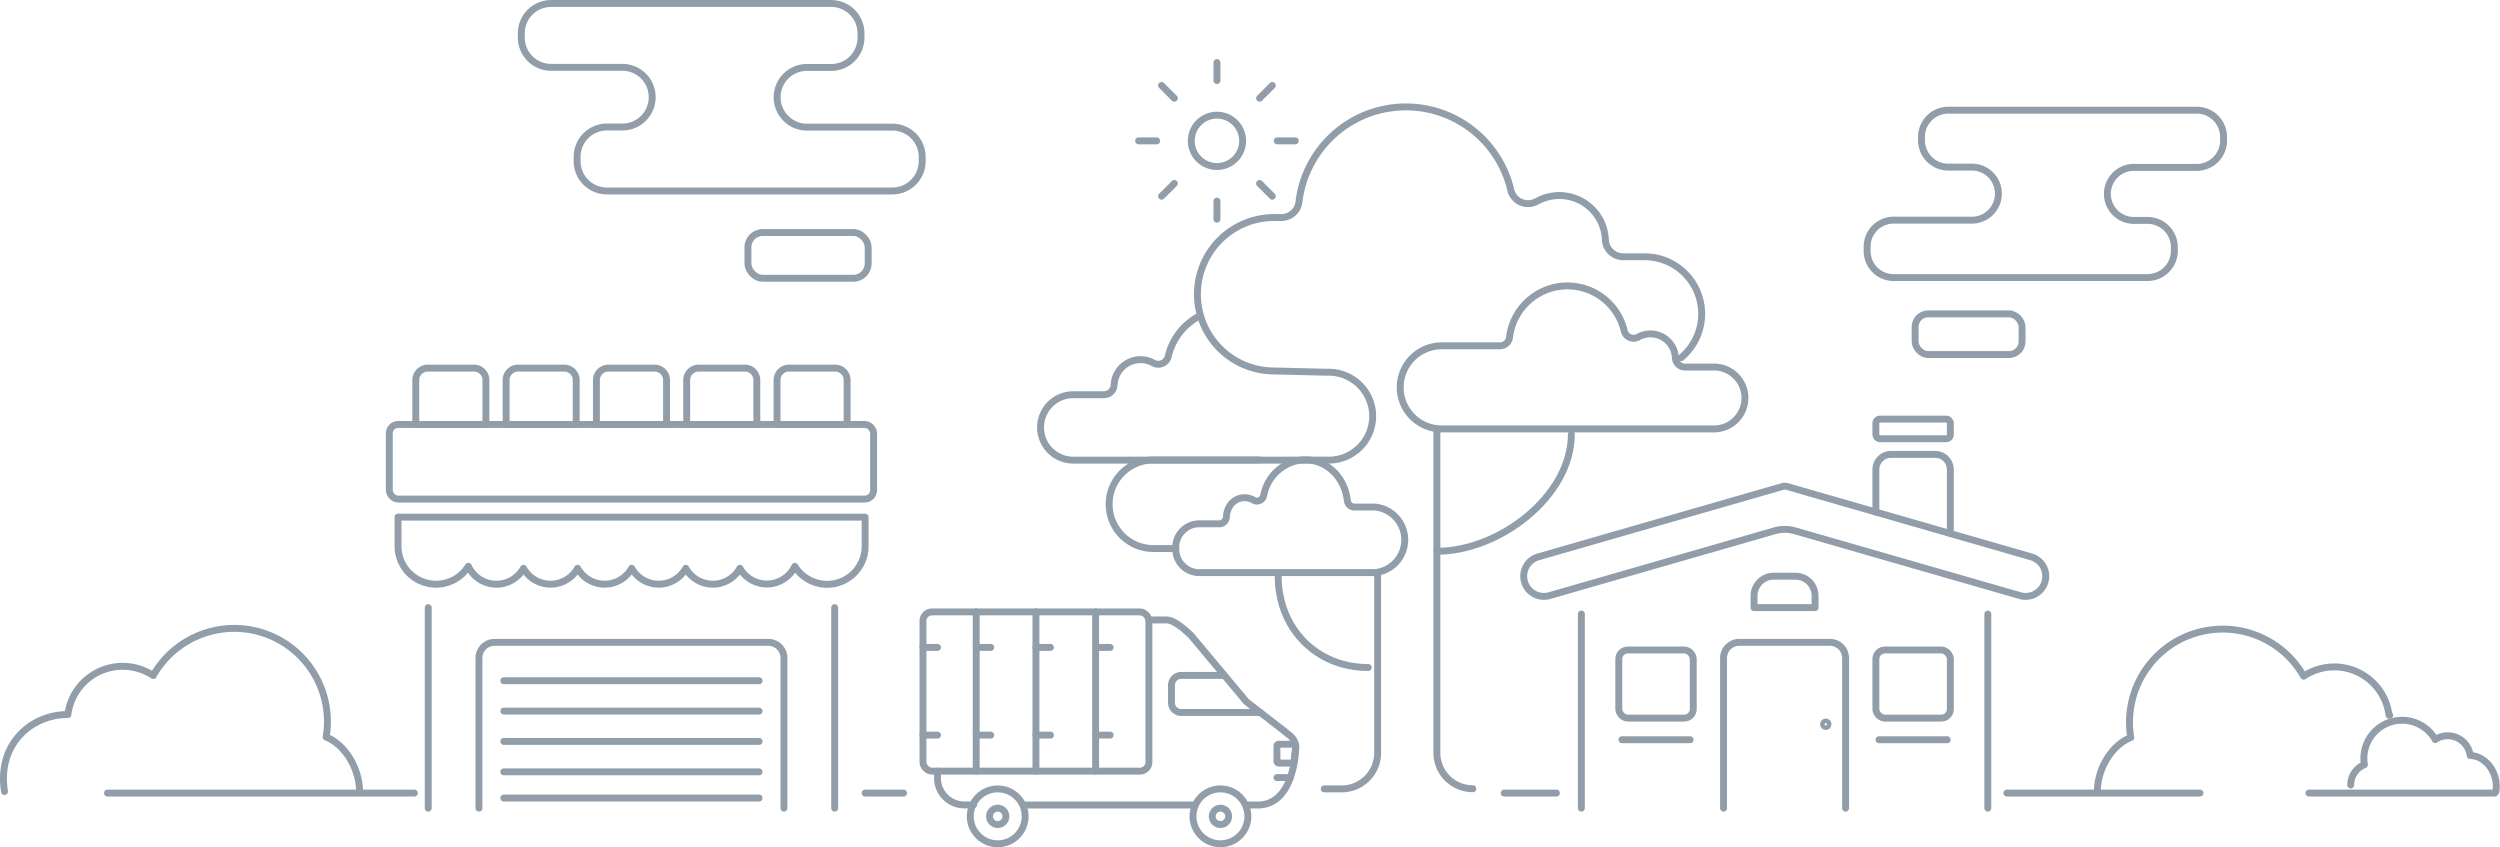 <svg id="Layer_1" data-name="Layer 1" xmlns="http://www.w3.org/2000/svg" viewBox="0 0 466.29 158.02"><defs><style>.cls-1{fill:none;stroke:#919da8;stroke-linecap:round;stroke-linejoin:round;stroke-width:1.29px;}</style></defs><title>Mile</title><path class="cls-1" d="M67.06,147.66c0-4.19-2.58-8.7-6.23-10.19A17.38,17.38,0,0,0,28.58,126a10.3,10.3,0,0,0-15.92,7.28h-.13c-6.46,0-13.1,5.31-11.69,14.35"/><path class="cls-1" d="M391.19,147.66c0-4.19,2.58-8.62,6.23-10.1a17.38,17.38,0,0,1,32.25-11.44,10.29,10.29,0,0,1,15.92,7.28h.13"/><path class="cls-1" d="M438.45,146.41a4.1,4.1,0,0,1,2.55-3.79,7.23,7.23,0,0,1-.1-1.15,7.12,7.12,0,0,1,13.31-3.53,4.16,4.16,0,0,1,2.33-.71,4.23,4.23,0,0,1,4.19,3.69h0c2.64,0,5.37,3,4.79,6.74"/><path class="cls-1" d="M319.69,80H268.91a7.75,7.75,0,0,1,0-15.5h10.86a1.8,1.8,0,0,0,1.78-1.6,10.88,10.88,0,0,1,21.39-1.19,1.81,1.81,0,0,0,2.16,1.34,1.92,1.92,0,0,0,.45-.18,4.67,4.67,0,0,1,6.94,3.87,1.79,1.79,0,0,0,1.79,1.72h5.41a5.77,5.77,0,0,1,0,11.54Z"/><path class="cls-1" d="M223.89,58.85a11.51,11.51,0,0,0-6,7.63,1.89,1.89,0,0,1-2.27,1.41,1.7,1.7,0,0,1-.49-.18,4.93,4.93,0,0,0-7.33,4.09,1.9,1.9,0,0,1-1.9,1.82h-5.72a6.1,6.1,0,1,0,0,12.2h47.36a8.2,8.2,0,1,0,0-16.39h0l-9.89-.24a14.31,14.31,0,0,1,0-28.62H239a3.3,3.3,0,0,0,3.28-2.94,20.09,20.09,0,0,1,39.5-2.21,3.3,3.3,0,0,0,4,2.47,3.63,3.63,0,0,0,.85-.32,8.6,8.6,0,0,1,12.8,7.15,3.31,3.31,0,0,0,3.31,3.17h4a10.65,10.65,0,0,1,6.83,18.82"/><path class="cls-1" d="M219.3,102.25a4.39,4.39,0,0,1,4.2-4.55h3.95a1.35,1.35,0,0,0,1.3-1.36,3.94,3.94,0,0,1,.44-1.65,3.26,3.26,0,0,1,4.62-1.4,1.22,1.22,0,0,0,.33.14,1.31,1.31,0,0,0,1.57-1.06,8.16,8.16,0,0,1,6.76-6.54c4.35-.57,8.3,2.78,8.82,7.49a1.35,1.35,0,0,0,1.3,1.25h3.83a6.14,6.14,0,0,1,0,12.23H223.5A4.39,4.39,0,0,1,219.3,102.25Z"/><path class="cls-1" d="M219.3,102.31h-4.17a8.26,8.26,0,0,1-8.26-8.26v0a8.26,8.26,0,0,1,8.26-8.26h19.71"/><path class="cls-1" d="M268,80v60.41a6.7,6.7,0,0,0,6.7,6.7"/><path class="cls-1" d="M247,147.14h3.25a6.7,6.7,0,0,0,6.7-6.7V106.8"/><path class="cls-1" d="M293.08,81c0,11.57-13.48,21.82-25.05,21.82"/><path class="cls-1" d="M255.2,124.5c-9.73,0-16.8-7.34-16.8-17.07"/><circle class="cls-1" cx="226.98" cy="26.27" r="4.79"/><line class="cls-1" x1="226.98" y1="11.66" x2="226.98" y2="15.03"/><line class="cls-1" x1="241.59" y1="26.27" x2="238.22" y2="26.27"/><line class="cls-1" x1="226.98" y1="40.88" x2="226.98" y2="37.51"/><line class="cls-1" x1="212.37" y1="26.27" x2="215.74" y2="26.27"/><line class="cls-1" x1="237.31" y1="15.94" x2="234.93" y2="18.32"/><line class="cls-1" x1="237.31" y1="36.6" x2="234.93" y2="34.22"/><line class="cls-1" x1="216.65" y1="36.6" x2="219.03" y2="34.22"/><line class="cls-1" x1="216.65" y1="15.94" x2="219.03" y2="18.32"/><line class="cls-1" x1="155.68" y1="113.33" x2="155.68" y2="150.73"/><line class="cls-1" x1="79.87" y1="150.73" x2="79.87" y2="113.33"/><path class="cls-1" d="M89.33,150.73v-28a2.92,2.92,0,0,1,2.92-2.92H143.3a2.92,2.92,0,0,1,2.92,2.92v28"/><path class="cls-1" d="M161.36,96.45v5.41a7.09,7.09,0,0,1-13.11,3.78A5.79,5.79,0,0,1,138,106a5.78,5.78,0,0,1-10.09,0,5.78,5.78,0,0,1-10.09,0,5.78,5.78,0,0,1-10.09,0,5.78,5.78,0,0,1-10.09,0,5.78,5.78,0,0,1-10.29-.38,7.09,7.09,0,0,1-13.11-3.78V96.45Z"/><rect class="cls-1" x="72.61" y="79.17" width="90.33" height="13.91" rx="1.64" ry="1.64"/><line class="cls-1" x1="93.97" y1="126.97" x2="141.58" y2="126.97"/><line class="cls-1" x1="93.97" y1="132.63" x2="141.58" y2="132.63"/><line class="cls-1" x1="93.97" y1="138.29" x2="141.58" y2="138.29"/><line class="cls-1" x1="93.97" y1="143.96" x2="141.58" y2="143.96"/><line class="cls-1" x1="93.97" y1="148.85" x2="141.58" y2="148.85"/><path class="cls-1" d="M79.78,68.66H88.4a2.23,2.23,0,0,1,2.23,2.23v8.28a0,0,0,0,1,0,0H77.55a0,0,0,0,1,0,0V70.89A2.23,2.23,0,0,1,79.78,68.66Z"/><path class="cls-1" d="M96.62,68.66h8.62a2.23,2.23,0,0,1,2.23,2.23v8.28a0,0,0,0,1,0,0H94.4a0,0,0,0,1,0,0V70.89A2.23,2.23,0,0,1,96.62,68.66Z"/><path class="cls-1" d="M113.47,68.66h8.62a2.23,2.23,0,0,1,2.23,2.23v8.28a0,0,0,0,1,0,0H111.24a0,0,0,0,1,0,0V70.89A2.23,2.23,0,0,1,113.47,68.66Z"/><path class="cls-1" d="M130.31,68.66h8.62a2.23,2.23,0,0,1,2.23,2.23v8.28a0,0,0,0,1,0,0H128.08a0,0,0,0,1,0,0V70.89A2.23,2.23,0,0,1,130.31,68.66Z"/><path class="cls-1" d="M147.15,68.66h8.62A2.23,2.23,0,0,1,158,70.89v8.28a0,0,0,0,1,0,0H144.93a0,0,0,0,1,0,0V70.89A2.23,2.23,0,0,1,147.15,68.66Z"/><rect class="cls-1" x="172.15" y="114.13" width="42.14" height="29.7" rx="1.68" ry="1.68"/><path class="cls-1" d="M232.78,150.15h1.78c7.12,0,7.12-10.94,7.12-10.94a3,3,0,0,0-1.2-2.1c-1.21-1-8-6.22-8-6.22l-10.24-12.26s-2.91-3-4.61-3h-3.31"/><line class="cls-1" x1="190.94" y1="150.15" x2="222.94" y2="150.15"/><path class="cls-1" d="M174.86,143.83v1.3a5,5,0,0,0,5,5h1.72"/><path class="cls-1" d="M235.07,132.89H220.34a1.83,1.83,0,0,1-1.84-1.83v-3.25a1.84,1.84,0,0,1,1.84-1.84h7.84"/><path class="cls-1" d="M241.09,142.32h-2.57a.35.35,0,0,1-.35-.35v-2.81a.35.35,0,0,1,.35-.35h2.81a.35.35,0,0,1,.35.35l-.33,2.81C241.35,142.17,241.28,142.32,241.09,142.32Z"/><line class="cls-1" x1="238.17" y1="145.03" x2="240.66" y2="145.03"/><line class="cls-1" x1="182.08" y1="114.13" x2="182.08" y2="143.83"/><line class="cls-1" x1="193.22" y1="114.13" x2="193.22" y2="143.83"/><line class="cls-1" x1="204.35" y1="114.13" x2="204.35" y2="143.83"/><line class="cls-1" x1="172.15" y1="120.75" x2="174.86" y2="120.75"/><line class="cls-1" x1="172.15" y1="137.11" x2="174.86" y2="137.11"/><line class="cls-1" x1="182.08" y1="120.75" x2="184.79" y2="120.75"/><line class="cls-1" x1="182.08" y1="137.11" x2="184.79" y2="137.11"/><line class="cls-1" x1="193.22" y1="120.75" x2="195.93" y2="120.75"/><line class="cls-1" x1="193.22" y1="137.11" x2="195.93" y2="137.11"/><line class="cls-1" x1="204.35" y1="120.75" x2="207.06" y2="120.75"/><line class="cls-1" x1="204.35" y1="137.11" x2="207.06" y2="137.11"/><circle class="cls-1" cx="227.63" cy="152.26" r="5.12"/><circle class="cls-1" cx="227.63" cy="152.26" r="1.53"/><circle class="cls-1" cx="186.09" cy="152.26" r="5.12"/><circle class="cls-1" cx="186.09" cy="152.26" r="1.53"/><line class="cls-1" x1="370.76" y1="114.53" x2="370.76" y2="150.73"/><line class="cls-1" x1="294.95" y1="150.73" x2="294.95" y2="114.53"/><path class="cls-1" d="M321.47,150.73v-28a2.93,2.93,0,0,1,2.93-2.92h16.91a2.92,2.92,0,0,1,2.92,2.92v28"/><rect class="cls-1" x="349.88" y="121.23" width="13.89" height="12.71" rx="1.69" ry="1.69"/><line class="cls-1" x1="350.47" y1="137.97" x2="363.18" y2="137.97"/><rect class="cls-1" x="301.93" y="121.23" width="13.89" height="12.71" rx="1.69" ry="1.69"/><line class="cls-1" x1="302.52" y1="137.97" x2="315.24" y2="137.97"/><path class="cls-1" d="M334.76,99l42,12.09a3.77,3.77,0,0,0,4.66-2.57h0a3.76,3.76,0,0,0-2.58-4.66l-45.7-13.17h-.51l-45.71,13.17a3.75,3.75,0,0,0-2.57,4.66h0a3.76,3.76,0,0,0,4.66,2.57L331,99A6.86,6.86,0,0,1,334.76,99Z"/><path class="cls-1" d="M330.82,107.47h4.06a3.66,3.66,0,0,1,3.66,3.66v2.2a0,0,0,0,1,0,0H327.16a0,0,0,0,1,0,0v-2.2A3.66,3.66,0,0,1,330.82,107.47Z"/><circle class="cls-1" cx="340.54" cy="135.09" r="0.42"/><path class="cls-1" d="M363.77,99.5V87.58A2.83,2.83,0,0,0,361,84.75H352.7a2.83,2.83,0,0,0-2.82,2.83V95.5"/><rect class="cls-1" x="349.88" y="78.17" width="13.89" height="3.66" rx="0.76" ry="0.76"/><line class="cls-1" x1="20.04" y1="147.92" x2="77.29" y2="147.92"/><line class="cls-1" x1="161.36" y1="147.92" x2="168.53" y2="147.92"/><line class="cls-1" x1="280.56" y1="147.92" x2="290.29" y2="147.92"/><line class="cls-1" x1="374.31" y1="147.92" x2="410.33" y2="147.92"/><line class="cls-1" x1="430.65" y1="147.92" x2="465.31" y2="147.92"/><rect class="cls-1" x="139.5" y="43.37" width="22.43" height="8.53" rx="2.75" ry="2.75"/><path class="cls-1" d="M166.44,23.71H150.28a5.57,5.57,0,0,1,0-11.13H155A5.56,5.56,0,0,0,160.59,7V6.21A5.56,5.56,0,0,0,155,.65H102.79a5.56,5.56,0,0,0-5.56,5.56V7a5.56,5.56,0,0,0,5.56,5.56h13.52a5.57,5.57,0,0,1,0,11.13H113.2a5.56,5.56,0,0,0-5.56,5.56v.81a5.56,5.56,0,0,0,5.56,5.56h53.24A5.56,5.56,0,0,0,172,30.08v-.81A5.56,5.56,0,0,0,166.44,23.71Z"/><rect class="cls-1" x="357.21" y="58.54" width="19.95" height="7.59" rx="2.44" ry="2.44" transform="translate(734.36 124.67) rotate(180)"/><path class="cls-1" d="M353.19,41.06h14.37a4.95,4.95,0,1,0,0-9.89h-4.22a5,5,0,0,1-4.95-5V25.5a5,5,0,0,1,4.95-4.95h46.45a5,5,0,0,1,4.94,4.95v.72a5,5,0,0,1-4.94,5h-12a4.95,4.95,0,0,0,0,9.89h2.76a5,5,0,0,1,5,4.94v.72a5,5,0,0,1-5,5H353.19a4.94,4.94,0,0,1-4.94-5V46A4.94,4.94,0,0,1,353.19,41.06Z"/></svg>